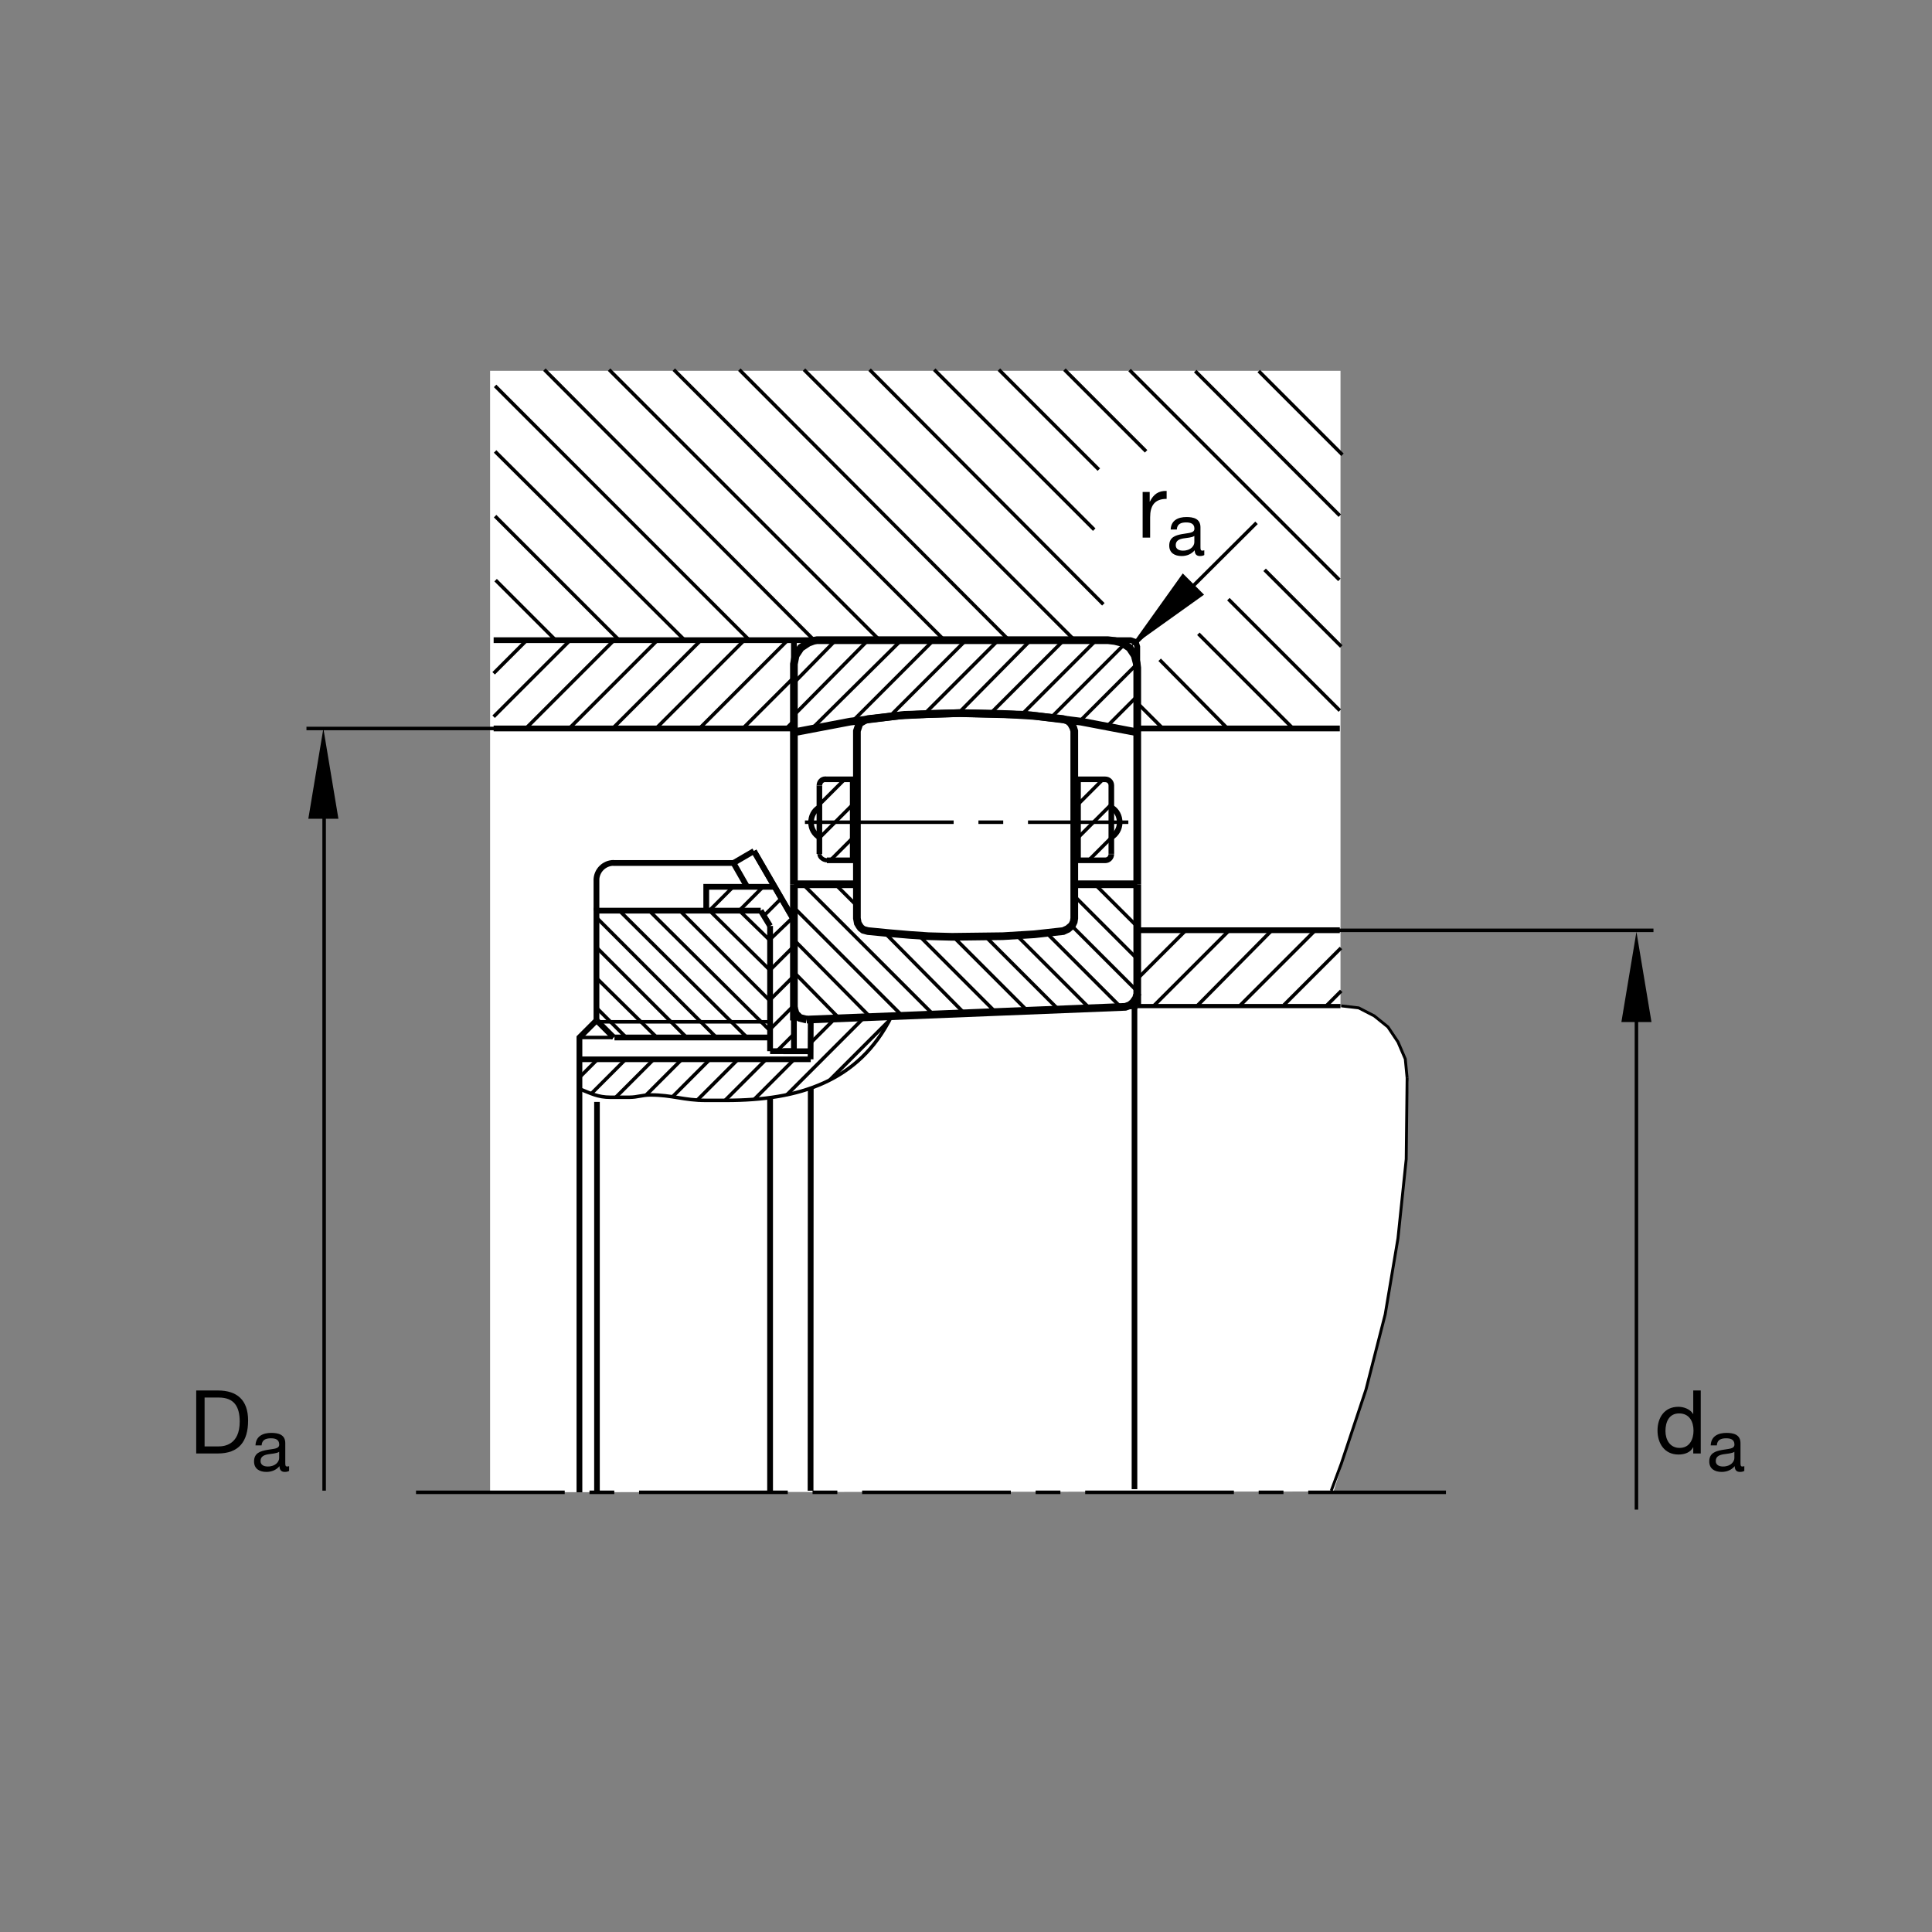 <?xml version="1.0" encoding="utf-8"?>
<!-- Generator: Adobe Illustrator 22.1.0, SVG Export Plug-In . SVG Version: 6.00 Build 0)  -->
<svg version="1.1" id="Ebene_1" xmlns="http://www.w3.org/2000/svg" xmlns:xlink="http://www.w3.org/1999/xlink" x="0px" y="0px"
	 viewBox="0 0 779.526 779.529" style="enable-background:new 0 0 779.526 779.529;" xml:space="preserve">
<rect x="0" y="0" width="779.526" height="779.529" fill="#808080" stroke="none"/>
<style type="text/css">
	.st0{fill:#FFFFFF;}
	.st1{fill:none;stroke:#000000;stroke-width:1.165;stroke-miterlimit:10;}
	.st2{fill:none;stroke:#000000;stroke-width:2.329;stroke-miterlimit:10;}
	.st3{fill:none;stroke:#000000;stroke-width:3.107;stroke-miterlimit:10;}
	.st4{fill:none;stroke:#000000;stroke-width:1.417;stroke-miterlimit:3.864;stroke-dasharray:60,10,10,10;}
	.st5{fill:none;stroke:#000000;stroke-width:2.33;stroke-miterlimit:10.433;}
	.st6{fill:none;stroke:#000000;stroke-width:1.417;stroke-miterlimit:10;}
	.st7{fill:none;stroke:#000000;stroke-width:1.701;stroke-miterlimit:3.864;}
	.st8{fill:none;stroke:#000000;stroke-width:2.268;stroke-miterlimit:3.864;}
	.st9{fill:none;}
	.st10{fill:none;stroke:#000000;stroke-width:1.701;stroke-miterlimit:3.864;stroke-dasharray:10,10;}
	.st11{fill:none;stroke:#000000;stroke-width:1.417;stroke-miterlimit:3.864;}
</style>
<polygon class="st0" points="197.744,149.602 540.87,149.602 540.87,406.174 544.932,406.487 549.482,407.112 553.584,409.612 
	559.751,413.694 563.686,420.569 567.002,427.757 568.213,436.555 567.832,452.746 567.417,470.598 564.311,498.098 
	559.897,525.364 551.455,559.592 538.057,601.789 197.744,602.102 197.744,149.602 "/>
<line class="st1" x1="284.958" y1="367.087" x2="285.303" y2="367.431"/>
<line class="st1" x1="312.09" y1="357.818" x2="313.12" y2="358.503"/>
<line class="st2" x1="540.591" y1="375.329" x2="458.857" y2="375.329"/>
<line class="st2" x1="458.857" y1="375.329" x2="458.857" y2="395.94"/>
<polyline class="st2" points="306.939,367.431 240.66,367.431 240.66,411.643 "/>
<polyline class="st2" points="240.66,411.731 233.789,418.606 233.789,602.102 "/>
<line class="st2" x1="310.715" y1="373.613" x2="310.715" y2="424.133"/>
<line class="st2" x1="310.715" y1="442.883" x2="310.715" y2="602.102"/>
<polyline class="st2" points="310.715,424.133 320.329,424.133 320.329,383.039 "/>
<polyline class="st2" points="312.432,357.818 284.958,357.818 284.958,367.431 "/>
<line class="st2" x1="295.947" y1="348.201" x2="304.189" y2="343.393"/>
<line class="st2" x1="310.715" y1="418.606" x2="247.925" y2="418.606"/>
<line class="st2" x1="304.189" y1="343.393" x2="320.329" y2="371.211"/>
<line class="st2" x1="304.189" y1="343.393" x2="320.329" y2="371.211"/>
<line class="st2" x1="310.715" y1="373.613" x2="306.939" y2="367.431"/>
<line class="st2" x1="301.443" y1="357.818" x2="295.947" y2="348.201"/>
<line class="st2" x1="320.329" y1="293.916" x2="199.175" y2="293.916"/>
<line class="st2" x1="458.916" y1="405.93" x2="327.078" y2="411.389"/>
<line class="st2" x1="320.329" y1="293.916" x2="320.329" y2="258.305"/>
<line class="st2" x1="458.857" y1="293.916" x2="540.591" y2="293.916"/>
<line class="st3" x1="320.329" y1="356.787" x2="320.329" y2="294.258"/>
<line class="st3" x1="458.857" y1="356.787" x2="458.857" y2="294.258"/>
<line class="st3" x1="458.857" y1="401.086" x2="458.857" y2="405.891"/>
<polyline class="st3" points="325.483,411.389 322.734,410.705 321.018,408.987 320.329,406.585 "/>
<line class="st3" x1="320.329" y1="406.585" x2="320.329" y2="356.787"/>
<line class="st3" x1="320.329" y1="356.787" x2="345.745" y2="356.787"/>
<line class="st3" x1="320.329" y1="406.926" x2="320.329" y2="411.731"/>
<line class="st3" x1="433.447" y1="356.787" x2="458.857" y2="356.787"/>
<line class="st4" x1="167.854" y1="602.121" x2="583.413" y2="602.121"/>
<path class="st5" d="M240.645,355.149c0-3.86,3.13-6.99,6.99-6.99"/>
<line class="st2" x1="240.66" y1="367.431" x2="240.66" y2="355.083"/>
<line class="st2" x1="247.512" y1="348.201" x2="295.947" y2="348.201"/>
<line class="st6" x1="310.715" y1="412.287" x2="240.66" y2="412.287"/>
<line class="st5" x1="240.66" y1="411.643" x2="247.622" y2="418.606"/>
<polygon class="st3" points="350.207,375.674 358.645,376.494 367.197,377.231 374.59,377.734 384.119,377.991 404.599,377.734 
	417.285,376.963 428.984,375.674 430.859,374.805 432.534,373.384 433.227,371.928 433.447,370.522 433.447,294.944 
	433.037,293.579 432.07,291.855 430.893,290.818 428.984,290.137 417.759,288.891 404.599,288.076 387.644,287.712 374.59,288.076 
	363.039,288.697 350.207,290.137 348.918,290.594 346.775,291.855 345.745,294.944 345.745,370.522 346.111,372.503 
	346.775,373.613 347.336,374.389 348.34,375.168 350.207,375.674 "/>
<polyline class="st2" points="199.175,258.305 456.186,258.305 458.266,259.009 458.857,260.908 458.857,293.916 "/>
<polyline class="st3" points="458.857,356.787 458.857,401.086 458.374,402.766 457.143,404.524 455.826,405.598 454.053,406.242 
	325.483,411.389 "/>
<line class="st6" x1="247.219" y1="418.606" x2="234.241" y2="418.606"/>
<polygon class="st3" points="457.827,295.288 436.197,291.167 414.214,288.421 386.953,287.734 364.975,288.421 342.995,291.167 
	321.473,295.257 320.329,294.258 320.329,267.92 321.018,264.487 323.078,261.396 326.169,259.336 328.315,258.542 329.604,258.305 
	447.051,258.305 449.746,258.616 452.676,259.336 455.771,261.396 457.827,264.487 458.628,267.568 458.857,269.426 
	458.857,294.258 457.827,295.288 "/>
<polyline class="st1" points="567.745,434.953 567.007,427.278 564.057,420.403 560,414.348 554.473,409.895 548.203,406.662 
	541.196,405.852 "/>
<polyline class="st1" points="537.139,601.477 541.196,590.569 551.152,560.657 558.896,530.344 564.057,499.621 567.378,467.698 
	567.745,434.953 "/>
<line class="st7" x1="458.838" y1="405.93" x2="540.87" y2="405.93"/>
<line class="st5" x1="327.124" y1="439.289" x2="327.046" y2="601.477"/>
<line class="st5" x1="327.12" y1="424.162" x2="316.025" y2="424.162"/>
<line class="st8" x1="457.744" y1="405.852" x2="457.744" y2="600.852"/>
<line class="st8" x1="240.869" y1="444.602" x2="240.869" y2="602.102"/>
<line class="st5" x1="327.124" y1="411.789" x2="327.046" y2="427.414"/>
<polygon class="st9" points="0,0 779.526,0 779.526,779.529 0,779.529 0,0 "/>
<line class="st8" x1="233.682" y1="427.414" x2="327.12" y2="427.414"/>
<line class="st10" x1="320.245" y1="411.789" x2="320.245" y2="423.352"/>
<path class="st11" d="M233.682,439.289c4.765,1.875,7.5,3.438,12.578,3.438c2.969,0,4.688,0,7.656,0
	c3.359,0,5.156-0.938,8.516-0.938c8.75,0,13.515,2.188,22.265,2.188c3.203,0,5.078,0,8.281,0c29.141,0,53.516-7.422,66.641-33.75"/>
<line class="st6" x1="495.264" y1="293.916" x2="467.9" y2="266.208"/>
<line class="st6" x1="483.516" y1="255.725" x2="521.704" y2="293.916"/>
<line class="st6" x1="540.591" y1="286.704" x2="495.635" y2="241.748"/>
<line class="st6" x1="482.251" y1="149.719" x2="540.591" y2="208.061"/>
<line class="st6" x1="433.53" y1="258.281" x2="324.4" y2="149.153"/>
<line class="st6" x1="298.301" y1="149.153" x2="407.612" y2="258.809"/>
<line class="st6" x1="381.406" y1="258.701" x2="271.858" y2="149.153"/>
<line class="st6" x1="245.757" y1="149.153" x2="354.908" y2="258.303"/>
<line class="st6" x1="328.701" y1="258.54" x2="219.658" y2="149.153"/>
<line class="st6" x1="199.768" y1="155.705" x2="302.495" y2="258.432"/>
<line class="st6" x1="276.289" y1="258.325" x2="199.768" y2="182.148"/>
<line class="st6" x1="199.768" y1="208.249" x2="249.499" y2="257.978"/>
<line class="st6" x1="349.939" y1="258.601" x2="320.315" y2="288.569"/>
<line class="st6" x1="299.79" y1="258.823" x2="264.697" y2="293.916"/>
<line class="st6" x1="282.212" y1="293.916" x2="317.305" y2="258.823"/>
<line class="st6" x1="320.329" y1="273.31" x2="299.727" y2="293.916"/>
<line class="st6" x1="282.275" y1="258.823" x2="247.185" y2="293.916"/>
<line class="st6" x1="229.668" y1="293.916" x2="264.761" y2="258.823"/>
<line class="st6" x1="247.246" y1="258.823" x2="212.488" y2="293.581"/>
<line class="st6" x1="320.369" y1="275.464" x2="336.887" y2="258.601"/>
<line class="st6" x1="530.776" y1="375.262" x2="500.244" y2="405.793"/>
<line class="st6" x1="483.013" y1="405.852" x2="513.193" y2="375.327"/>
<line class="st6" x1="496.025" y1="375.327" x2="465.498" y2="405.852"/>
<line class="st6" x1="458.799" y1="395.042" x2="478.506" y2="375.327"/>
<line class="st6" x1="541.05" y1="382.5" x2="518.057" y2="405.491"/>
<line class="st6" x1="433.697" y1="361.736" x2="458.765" y2="386.809"/>
<line class="st6" x1="458.725" y1="399.817" x2="432.436" y2="373.53"/>
<line class="st6" x1="422.246" y1="376.389" x2="452.041" y2="406.184"/>
<line class="st6" x1="439.663" y1="406.858" x2="409.858" y2="377.048"/>
<line class="st6" x1="397.495" y1="377.734" x2="426.977" y2="407.219"/>
<line class="st6" x1="414.502" y1="407.796" x2="384.787" y2="378.078"/>
<line class="st6" x1="371.05" y1="377.734" x2="401.606" y2="408.293"/>
<line class="st6" x1="389.25" y1="408.987" x2="356.97" y2="376.36"/>
<line class="st6" x1="345.982" y1="365.715" x2="337.053" y2="356.787"/>
<line class="st6" x1="324.004" y1="356.787" x2="376.391" y2="409.172"/>
<line class="st6" x1="364.07" y1="409.905" x2="320.569" y2="366.401"/>
<line class="st6" x1="320.569" y1="379.451" x2="351.091" y2="410.315"/>
<line class="st6" x1="338.562" y1="410.842" x2="320.569" y2="392.503"/>
<line class="st6" x1="412.154" y1="288.421" x2="441.973" y2="258.601"/>
<line class="st6" x1="453.618" y1="260.005" x2="424.175" y2="289.451"/>
<line class="st6" x1="435.849" y1="290.825" x2="458.086" y2="268.591"/>
<line class="st6" x1="458.857" y1="280.866" x2="446.841" y2="292.886"/>
<line class="st6" x1="428.926" y1="258.601" x2="399.79" y2="287.734"/>
<line class="st6" x1="386.743" y1="287.734" x2="415.533" y2="258.601"/>
<line class="st6" x1="402.48" y1="258.601" x2="373.005" y2="288.076"/>
<line class="st6" x1="358.581" y1="289.451" x2="389.431" y2="258.601"/>
<line class="st6" x1="376.379" y1="258.601" x2="343.843" y2="291.14"/>
<line class="st6" x1="327.681" y1="293.906" x2="363.33" y2="258.601"/>
<line class="st6" x1="441.797" y1="356.787" x2="458.75" y2="373.74"/>
<line class="st6" x1="240.947" y1="370.491" x2="288.733" y2="418.274"/>
<line class="st6" x1="276.714" y1="418.274" x2="240.637" y2="382.199"/>
<line class="st6" x1="240.637" y1="394.563" x2="264.695" y2="418.274"/>
<line class="st6" x1="252.331" y1="418.274" x2="240.637" y2="406.585"/>
<line class="st6" x1="320.318" y1="381.78" x2="310.701" y2="391.399"/>
<line class="st6" x1="320.318" y1="393.801" x2="310.972" y2="403.147"/>
<line class="st6" x1="310.715" y1="379.018" x2="319.485" y2="370.591"/>
<line class="st6" x1="308.33" y1="369.385" x2="315.117" y2="362.598"/>
<line class="st6" x1="298.348" y1="367.346" x2="307.878" y2="357.818"/>
<line class="st6" x1="261.929" y1="367.431" x2="310.461" y2="415.617"/>
<line class="st6" x1="310.693" y1="403.83" x2="274.292" y2="367.431"/>
<line class="st6" x1="286.311" y1="367.431" x2="310.693" y2="391.467"/>
<line class="st6" x1="310.693" y1="379.451" x2="298.33" y2="367.431"/>
<line class="st6" x1="301.096" y1="418.274" x2="249.91" y2="367.431"/>
<line class="st6" x1="458.857" y1="283.613" x2="469.16" y2="293.916"/>
<line class="st6" x1="317.241" y1="293.916" x2="320.329" y2="290.825"/>
<line class="st6" x1="445.181" y1="243.835" x2="350.857" y2="149.167"/>
<line class="st6" x1="376.943" y1="149.153" x2="441.494" y2="213.706"/>
<line class="st6" x1="443.369" y1="189.48" x2="403.042" y2="149.153"/>
<line class="st6" x1="510.249" y1="229.914" x2="541.186" y2="260.852"/>
<line class="st6" x1="540.41" y1="233.977" x2="455.752" y2="149.319"/>
<line class="st6" x1="507.876" y1="149.719" x2="541.651" y2="183.496"/>
<line class="st6" x1="199.975" y1="234.082" x2="224.165" y2="258.271"/>
<line class="st6" x1="199.175" y1="289.177" x2="229.526" y2="258.823"/>
<line class="st6" x1="212.012" y1="258.823" x2="199.175" y2="271.663"/>
<line class="st6" x1="320.318" y1="405.696" x2="310.474" y2="415.539"/>
<line class="st6" x1="286.284" y1="367.346" x2="295.815" y2="357.818"/>
<line class="st6" x1="541.162" y1="399.817" x2="535.245" y2="405.735"/>
<line class="st6" x1="429.487" y1="149.153" x2="462.432" y2="182.1"/>
<line class="st6" x1="320.318" y1="417.258" x2="313.37" y2="424.201"/>
<line class="st11" x1="238.682" y1="441.164" x2="252.432" y2="427.414"/>
<line class="st11" x1="248.379" y1="442.805" x2="263.77" y2="427.414"/>
<line class="st11" x1="260.657" y1="441.867" x2="275.11" y2="427.414"/>
<line class="st11" x1="271.214" y1="442.649" x2="286.448" y2="427.414"/>
<line class="st11" x1="281.223" y1="443.977" x2="297.786" y2="427.414"/>
<line class="st11" x1="292.564" y1="443.977" x2="309.126" y2="427.414"/>
<line class="st11" x1="304.37" y1="443.508" x2="320.464" y2="427.414"/>
<line class="st11" x1="317.427" y1="441.789" x2="348.682" y2="410.53"/>
<line class="st11" x1="334.858" y1="435.696" x2="358.76" y2="411.799"/>
<line class="st11" x1="233.76" y1="434.748" x2="241.094" y2="427.414"/>
<line class="st11" x1="327.041" y1="420.832" x2="336.87" y2="411.008"/>
<line class="st6" x1="660.273" y1="400.53" x2="660.273" y2="609.104"/>
<line class="st6" x1="485.591" y1="375.374" x2="667.143" y2="375.374"/>
<g>
	<path d="M686.221,586.449h-3.025v-2.492h-0.071c-0.997,2.029-3.347,2.919-5.874,2.919c-5.66,0-8.473-4.485-8.473-9.683
		s2.777-9.576,8.401-9.576c1.887,0,4.593,0.712,5.945,2.884h0.071v-9.47h3.025V586.449z M677.678,584.206
		c4.058,0,5.624-3.488,5.624-6.941c0-3.631-1.638-6.978-5.803-6.978c-4.129,0-5.518,3.524-5.518,7.12
		C671.982,580.86,673.762,584.206,677.678,584.206z"/>
</g>
<g>
	<path d="M703.799,593.48c-0.437,0.263-0.989,0.408-1.775,0.408c-1.28,0-2.095-0.699-2.095-2.328
		c-1.367,1.601-3.201,2.328-5.296,2.328c-2.735,0-4.976-1.223-4.976-4.22c0-3.404,2.531-4.132,5.092-4.627
		c2.735-0.523,5.063-0.349,5.063-2.211c0-2.153-1.775-2.503-3.347-2.503c-2.095,0-3.637,0.641-3.754,2.852h-2.473
		c0.146-3.725,3.026-5.034,6.372-5.034c2.706,0,5.646,0.611,5.646,4.133v7.74c0,1.163,0,1.688,0.785,1.688
		c0.204,0,0.437-0.029,0.757-0.146V593.48z M699.783,585.769c-0.96,0.698-2.822,0.728-4.481,1.019
		c-1.629,0.291-3.026,0.873-3.026,2.706c0,1.63,1.397,2.212,2.91,2.212c3.259,0,4.598-2.037,4.598-3.404V585.769z"/>
</g>
<line class="st6" x1="211.523" y1="293.93" x2="123.652" y2="293.93"/>
<line class="st6" x1="130.781" y1="601.448" x2="130.781" y2="312.768"/>
<g>
	<path d="M79.17,561.031h8.722c7.832,0,12.21,3.916,12.21,12.104c0,8.508-3.738,13.313-12.21,13.313H79.17V561.031z M82.551,583.601
		h5.625c2.314,0,8.543-0.641,8.543-10.004c0-6.052-2.243-9.718-8.472-9.718h-5.696V583.601z"/>
</g>
<g>
	<path d="M116.645,593.48c-0.437,0.263-0.989,0.408-1.775,0.408c-1.28,0-2.095-0.699-2.095-2.328
		c-1.368,1.601-3.201,2.328-5.296,2.328c-2.735,0-4.976-1.223-4.976-4.22c0-3.404,2.532-4.132,5.092-4.627
		c2.735-0.523,5.063-0.349,5.063-2.211c0-2.153-1.775-2.503-3.347-2.503c-2.095,0-3.637,0.641-3.753,2.852h-2.474
		c0.146-3.725,3.026-5.034,6.373-5.034c2.706,0,5.645,0.611,5.645,4.133v7.74c0,1.163,0,1.688,0.786,1.688
		c0.204,0,0.437-0.029,0.757-0.146V593.48z M112.629,585.769c-0.96,0.698-2.823,0.728-4.481,1.019
		c-1.63,0.291-3.026,0.873-3.026,2.706c0,1.63,1.396,2.212,2.91,2.212c3.259,0,4.598-2.037,4.598-3.404V585.769z"/>
</g>
<line class="st6" x1="506.982" y1="210.949" x2="458.447" y2="259.277"/>
<g>
	<path d="M461.035,198.509h2.848v3.88h0.071c1.459-2.955,3.488-4.414,6.764-4.307v3.204c-4.877,0-6.657,2.777-6.657,7.44v8.188
		h-3.025V198.509z"/>
</g>
<g>
	<path d="M485.908,223.945c-0.437,0.262-0.989,0.407-1.775,0.407c-1.28,0-2.095-0.698-2.095-2.328
		c-1.367,1.6-3.201,2.328-5.296,2.328c-2.735,0-4.976-1.222-4.976-4.219c0-3.404,2.531-4.132,5.092-4.626
		c2.735-0.524,5.063-0.349,5.063-2.211c0-2.153-1.775-2.503-3.347-2.503c-2.095,0-3.637,0.641-3.754,2.852h-2.473
		c0.146-3.725,3.026-5.034,6.372-5.034c2.706,0,5.646,0.611,5.646,4.132v7.74c0,1.164,0,1.688,0.785,1.688
		c0.204,0,0.437-0.029,0.757-0.146V223.945z M481.893,216.234c-0.96,0.699-2.822,0.728-4.481,1.019
		c-1.629,0.291-3.026,0.873-3.026,2.706c0,1.63,1.397,2.212,2.91,2.212c3.259,0,4.598-2.037,4.598-3.405V216.234z"/>
</g>
<line class="st8" x1="434.961" y1="346.987" x2="434.961" y2="314.387"/>
<line class="st8" x1="330.611" y1="344.565" x2="330.611" y2="316.941"/>
<line class="st8" x1="344.05" y1="346.987" x2="344.05" y2="314.387"/>
<line class="st4" x1="324.778" y1="331.748" x2="455.264" y2="331.748"/>
<path class="st8" d="M448.574,325.849c2.041,1.221,3.193,3.453,3.193,6.001c0,2.556-1.367,4.788-3.408,6.008"/>
<line class="st8" x1="345.979" y1="347.124" x2="333.635" y2="347.124"/>
<path class="st8" d="M330.437,325.849c-2.041,1.221-3.196,3.453-3.196,6.001c0,2.556,1.37,4.788,3.413,6.008"/>
<path class="st8" d="M433.033,347.124h12.895c1.392,0,2.466-1.115,2.466-2.505"/>
<path class="st8" d="M433.033,314.448h12.895c1.392,0,2.471,1.077,2.471,2.465v27.625"/>
<path class="st7" d="M333.686,347.107c-1.389,0-3.044-1.125-3.044-2.514"/>
<path class="st8" d="M345.979,314.448h-12.82l-0.134-0.049c-1.389,0-2.41,1.125-2.41,2.514"/>
<line class="st11" x1="334.932" y1="347.214" x2="344.043" y2="338.103"/>
<line class="st11" x1="330.696" y1="337.998" x2="344.043" y2="324.648"/>
<line class="st11" x1="330.696" y1="324.543" x2="340.654" y2="314.585"/>
<line class="st11" x1="439.175" y1="347.214" x2="448.286" y2="338.103"/>
<line class="st11" x1="434.941" y1="337.998" x2="448.286" y2="324.648"/>
<line class="st11" x1="434.941" y1="324.543" x2="444.897" y2="314.585"/>
<polygon points="130.474,293.93 124.404,330.346 136.543,330.346 130.474,293.93 130.474,293.93 "/>
<polygon points="455.771,261.396 485.81,239.941 477.227,231.357 455.771,261.396 455.771,261.396 "/>
<polygon points="660.273,375.954 654.204,412.37 666.343,412.37 660.273,375.954 660.273,375.954 "/>
<g>
</g>
<g>
</g>
<g>
</g>
<g>
</g>
<g>
</g>
<g>
</g>
</svg>
